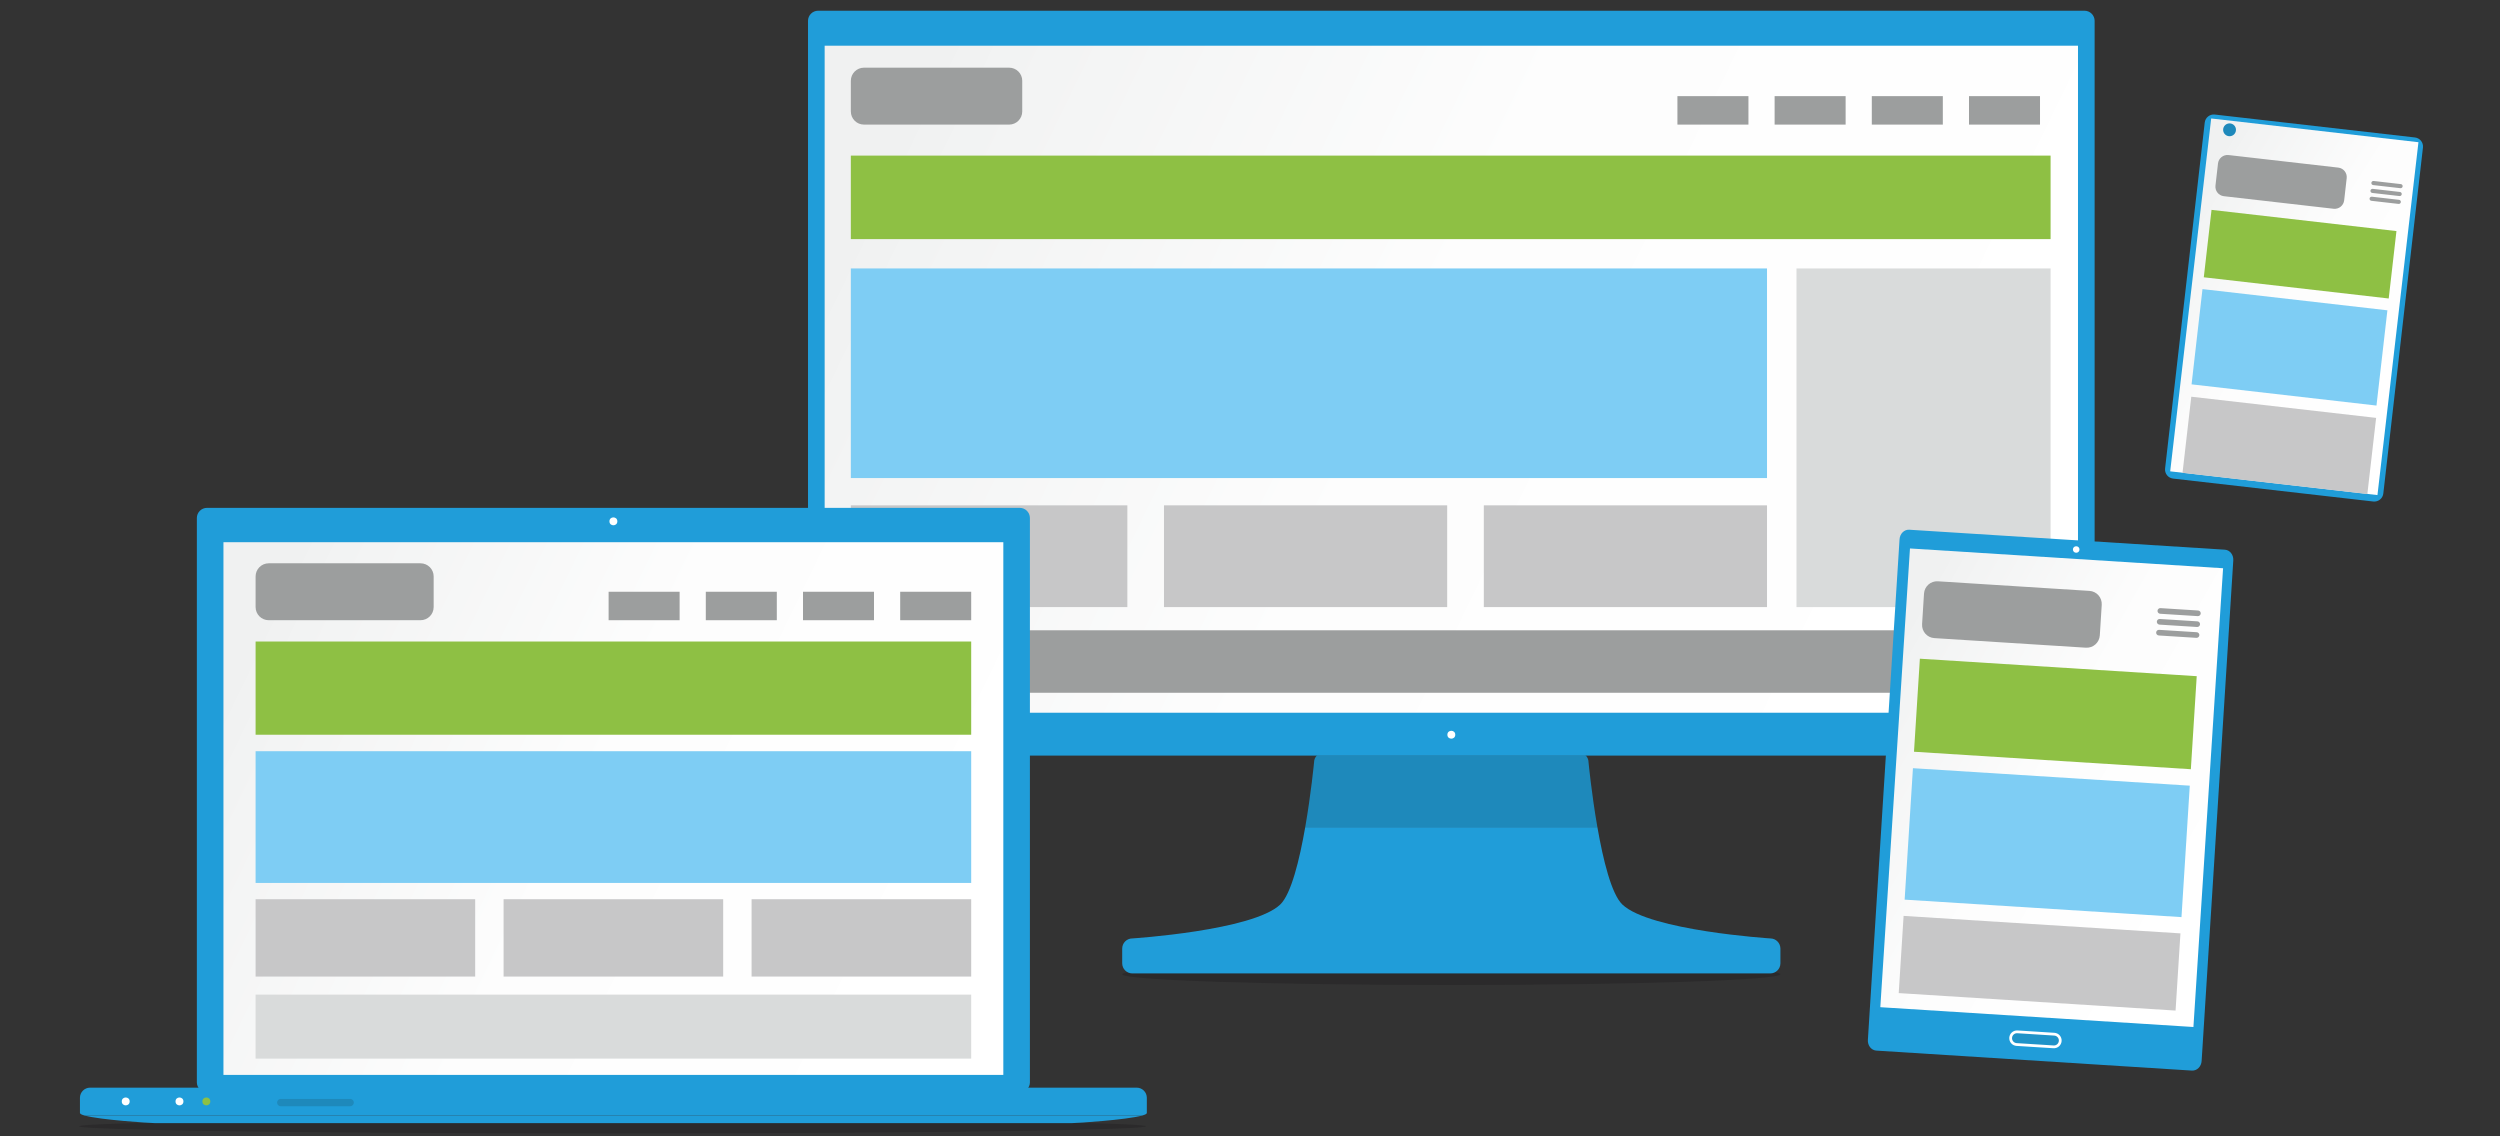 <?xml version="1.0" encoding="utf-8"?>
<!-- Generator: Adobe Illustrator 15.1.0, SVG Export Plug-In  -->
<!DOCTYPE svg PUBLIC "-//W3C//DTD SVG 1.1//EN" "http://www.w3.org/Graphics/SVG/1.1/DTD/svg11.dtd">
<svg version="1.1"
	 xmlns="http://www.w3.org/2000/svg" xmlns:xlink="http://www.w3.org/1999/xlink" xmlns:a="http://ns.adobe.com/AdobeSVGViewerExtensions/3.0/"
	 x="0px" y="0px" width="308px" height="140px" viewBox="-9.748 -1.32 308 140" enable-background="new -9.748 -1.32 308 140"
	 xml:space="preserve">
<rect x="-9.748" y="-1.32" width="308" height="140" fill="#333333" stroke="none"/>
<defs>
</defs>
<ellipse opacity="0.31" fill="#1B181C" enable-background="new    " cx="65.721" cy="137.439" rx="65.721" ry="0.883"/>
<ellipse opacity="0.31" fill="#1B181C" enable-background="new    " cx="169.053" cy="118.707" rx="40.546" ry="1.327"/>
<path fill="#209DD9" d="M208.349,114.294c0,0-14.827-0.955-18.216-4.172c-1.355-1.285-2.386-5.546-3.084-9.543h-35.992
	c-0.699,3.997-1.729,8.258-3.085,9.543c-3.39,3.215-18.215,4.172-18.215,4.172c-0.692,0-1.251,0.561-1.251,1.253v1.809
	c0,0.69,0.559,1.25,1.251,1.25h78.592c0.69,0,1.25-0.56,1.25-1.25v-1.808C209.599,114.856,209.04,114.294,208.349,114.294z"/>
<path fill="#209DD9" d="M184.71,91.353h-31.313c-0.371,0-0.698,0.163-0.927,0.417h33.167
	C185.408,91.516,185.08,91.353,184.71,91.353z"/>
<path fill="#209DD9" d="M248.31,90.52c0,0.69-0.561,1.25-1.252,1.25H91.049c-0.69,0-1.251-0.56-1.251-1.25V1.251
	c0-0.69,0.561-1.251,1.251-1.251h156.009c0.691,0,1.252,0.56,1.252,1.251V90.52z"/>
<linearGradient id="SVGID_1_" gradientUnits="userSpaceOnUse" x1="102.126" y1="125.832" x2="233.393" y2="62.105" gradientTransform="matrix(1 0 0 -1 0.045 138.761)">
	<stop  offset="0" style="stop-color:#F0F1F1"/>
	<stop  offset="0.052" style="stop-color:#F2F3F3"/>
	<stop  offset="0.474" style="stop-color:#FDFDFD"/>
	<stop  offset="1" style="stop-color:#FFFFFF"/>
</linearGradient>
<rect x="91.849" y="4.311" fill="url(#SVGID_1_)" width="154.411" height="82.177"/>
<path fill="#9C9E9E" d="M96.694,14.031h17.88c0.894,0,1.618-0.725,1.618-1.619V8.635c0-0.893-0.724-1.618-1.618-1.618h-17.88
	c-0.895,0-1.619,0.725-1.619,1.618v3.775C95.075,13.305,95.799,14.031,96.694,14.031z"/>
<rect x="95.075" y="60.939" fill="#C7C7C8" width="34.068" height="12.534"/>
<rect x="133.655" y="60.939" fill="#C7C7C8" width="34.89" height="12.534"/>
<rect x="95.075" y="17.85" fill="#8EC044" width="147.809" height="10.289"/>
<rect x="95.075" y="31.752" fill="#7ECDF4" width="112.873" height="25.825"/>
<rect x="196.911" y="10.524" fill="#9C9E9E" width="8.749" height="3.507"/>
<rect x="208.885" y="10.524" fill="#9C9E9E" width="8.748" height="3.507"/>
<rect x="220.858" y="10.524" fill="#9C9E9E" width="8.75" height="3.507"/>
<rect x="232.833" y="10.524" fill="#9C9E9E" width="8.748" height="3.507"/>
<rect x="211.578" y="31.752" fill="#D9DBDB" width="31.306" height="41.723"/>
<rect x="95.075" y="76.331" fill="#9C9E9E" width="147.809" height="7.698"/>
<rect x="173.059" y="60.939" fill="#C7C7C8" width="34.889" height="12.534"/>
<circle fill="#FFFFFF" cx="169.055" cy="89.199" r="0.486"/>
<path fill="#1E89BB" d="M185.96,92.607c0-0.323-0.123-0.615-0.324-0.837H152.47c-0.2,0.222-0.326,0.514-0.326,0.837
	c0,0-0.368,3.847-1.087,7.973h35.992C186.329,96.454,185.96,92.607,185.96,92.607z"/>
<path fill="#209DD9" d="M117.138,132.019c0,0.691-0.56,1.249-1.251,1.249H15.755c-0.69,0-1.251-0.558-1.251-1.249V62.499
	c0-0.692,0.561-1.251,1.251-1.251h100.131c0.691,0,1.251,0.56,1.251,1.251V132.019z"/>
<path fill="#209DD9" d="M131.542,135.798v-1.869c0-0.689-0.559-1.25-1.251-1.25H1.352c-0.691,0-1.251,0.561-1.251,1.25v1.869
	c0,0.109,0.219,0.216,0.586,0.319h130.271C131.325,136.014,131.542,135.908,131.542,135.798z"/>
<linearGradient id="SVGID_2_" gradientUnits="userSpaceOnUse" x1="21.737" y1="61.845" x2="108.169" y2="19.885" gradientTransform="matrix(1 0 0 -1 0.045 138.761)">
	<stop  offset="0" style="stop-color:#F0F1F1"/>
	<stop  offset="0.052" style="stop-color:#F2F3F3"/>
	<stop  offset="0.474" style="stop-color:#FDFDFD"/>
	<stop  offset="1" style="stop-color:#FFFFFF"/>
</linearGradient>
<rect x="17.781" y="65.48" fill="url(#SVGID_2_)" width="96.08" height="65.628"/>
<circle fill="#FFFFFF" cx="65.822" cy="62.909" r="0.487"/>
<circle fill="#FFFFFF" cx="5.741" cy="134.376" r="0.487"/>
<circle fill="#209DD9" cx="9.052" cy="134.376" r="0.487"/>
<circle fill="#FFFFFF" cx="12.363" cy="134.376" r="0.487"/>
<circle fill="#8EC044" cx="15.674" cy="134.376" r="0.487"/>
<path fill="#1E89BB" d="M33.841,134.515c0,0.251-0.202,0.453-0.452,0.453h-8.552c-0.25,0-0.452-0.202-0.452-0.453l0,0
	c0-0.247,0.202-0.45,0.452-0.45h8.552C33.639,134.065,33.841,134.266,33.841,134.515L33.841,134.515z"/>
<path fill="#209DD9" d="M122.343,137.047c0.581,0,6.68-0.396,8.614-0.93H0.686c1.934,0.534,8.033,0.93,8.613,0.93H122.343z"/>
<path fill="#9C9E9E" d="M43.679,73.471c0,0.896-0.724,1.619-1.618,1.619H23.359c-0.894,0-1.618-0.724-1.618-1.619v-3.774
	c0-0.895,0.725-1.619,1.618-1.619h18.702c0.894,0,1.618,0.724,1.618,1.619V73.471z"/>
<rect x="65.232" y="71.584" fill="#9C9E9E" width="8.748" height="3.506"/>
<rect x="77.207" y="71.584" fill="#9C9E9E" width="8.748" height="3.506"/>
<rect x="89.181" y="71.584" fill="#9C9E9E" width="8.748" height="3.506"/>
<rect x="101.155" y="71.584" fill="#9C9E9E" width="8.748" height="3.506"/>
<rect x="21.741" y="77.715" fill="#8EC044" width="88.162" height="11.484"/>
<rect x="21.741" y="91.229" fill="#7ECDF4" width="88.162" height="16.229"/>
<rect x="21.74" y="121.218" fill="#D9DBDB" width="88.163" height="7.884"/>
<rect x="21.741" y="109.464" fill="#C7C7C8" width="27.054" height="9.529"/>
<rect x="52.294" y="109.464" fill="#C7C7C8" width="27.054" height="9.529"/>
<rect x="82.848" y="109.464" fill="#C7C7C8" width="27.055" height="9.529"/>
<path fill="#209DD9" d="M261.492,129.396c-0.043,0.689-0.578,1.216-1.194,1.18l-38.886-2.462c-0.616-0.039-1.081-0.629-1.038-1.317
	l3.902-61.676c0.042-0.69,0.578-1.218,1.193-1.179l38.887,2.46c0.615,0.039,1.081,0.629,1.037,1.319L261.492,129.396z"/>
<linearGradient id="SVGID_3_" gradientUnits="userSpaceOnUse" x1="231.373" y1="64.823" x2="276.004" y2="43.155" gradientTransform="matrix(0.998 0.063 0.063 -0.998 -13.979 133.367)">
	<stop  offset="0" style="stop-color:#F0F1F1"/>
	<stop  offset="0.052" style="stop-color:#F2F3F3"/>
	<stop  offset="0.474" style="stop-color:#FDFDFD"/>
	<stop  offset="1" style="stop-color:#FFFFFF"/>
</linearGradient>
<polygon fill="url(#SVGID_3_)" points="260.481,125.206 221.907,122.767 225.561,66.25 264.135,68.688 "/>
<circle fill="#FFFFFF" cx="246.04" cy="66.379" r="0.4"/>
<path fill="#1F93C9" stroke="#FFFFFF" stroke-width="0.342" stroke-miterlimit="10" d="M244.074,126.921
	c-0.027,0.43-0.397,0.759-0.829,0.73l-4.55-0.287c-0.431-0.028-0.757-0.4-0.73-0.829l0,0c0.028-0.431,0.398-0.758,0.83-0.732
	l4.55,0.289C243.775,126.119,244.101,126.492,244.074,126.921L244.074,126.921z"/>
<path fill="#9C9E9E" d="M248.949,76.963c-0.059,0.892-0.825,1.57-1.718,1.513l-18.665-1.181c-0.893-0.056-1.569-0.824-1.513-1.717
	l0.237-3.769c0.058-0.892,0.825-1.57,1.718-1.513l18.665,1.181c0.892,0.057,1.569,0.824,1.513,1.718L248.949,76.963z"/>
<rect x="226.389" y="80.875" transform="matrix(-0.998 -0.063 0.063 -0.998 481.006 188.424)" fill="#8EC044" width="34.177" height="11.486"/>
<rect x="225.387" y="94.358" transform="matrix(-0.998 -0.063 0.063 -0.998 478.003 220.038)" fill="#7ECDF4" width="34.176" height="16.228"/>
<rect x="224.449" y="112.562" transform="matrix(-0.998 -0.063 0.063 -0.998 475.191 249.66)" fill="#C7C7C8" width="34.176" height="9.53"/>
<path fill="#9C9E9E" d="M261.382,74.262c-0.013,0.191-0.178,0.339-0.37,0.325l-4.629-0.292c-0.191-0.012-0.337-0.176-0.326-0.37l0,0
	c0.013-0.192,0.178-0.338,0.37-0.325l4.629,0.293C261.25,73.905,261.394,74.07,261.382,74.262L261.382,74.262z"/>
<path fill="#9C9E9E" d="M261.213,76.938c-0.012,0.192-0.178,0.339-0.371,0.325l-4.627-0.292c-0.192-0.013-0.338-0.178-0.325-0.37
	l0,0c0.012-0.191,0.176-0.338,0.367-0.325l4.63,0.293C261.079,76.579,261.226,76.747,261.213,76.938L261.213,76.938z"/>
<path fill="#9C9E9E" d="M261.298,75.6c-0.013,0.192-0.178,0.338-0.37,0.326l-4.629-0.292c-0.191-0.013-0.338-0.179-0.326-0.371l0,0
	c0.014-0.192,0.178-0.339,0.368-0.325l4.631,0.292C261.164,75.243,261.31,75.408,261.298,75.6L261.298,75.6z"/>
<path fill="#209DD9" d="M283.877,59.479c-0.071,0.616-0.627,1.057-1.243,0.986l-24.656-2.823c-0.616-0.07-1.057-0.626-0.987-1.244
	l4.884-42.62c0.07-0.615,0.626-1.057,1.24-0.986l24.657,2.824c0.616,0.071,1.058,0.626,0.987,1.242L283.877,59.479z"/>
<linearGradient id="SVGID_4_" gradientUnits="userSpaceOnUse" x1="268.916" y1="129.965" x2="300.584" y2="114.591" gradientTransform="matrix(0.994 0.114 0.114 -0.994 -24.185 125.376)">
	<stop  offset="0" style="stop-color:#F0F1F1"/>
	<stop  offset="0.052" style="stop-color:#F2F3F3"/>
	<stop  offset="0.474" style="stop-color:#FDFDFD"/>
	<stop  offset="1" style="stop-color:#FFFFFF"/>
</linearGradient>
<polygon fill="url(#SVGID_4_)" points="283.155,59.673 257.62,56.749 262.671,13.277 288.205,16.201 "/>
<path fill="#1E89BB" d="M264.935,13.881c0.435,0,0.788,0.355,0.788,0.792c0,0.437-0.354,0.791-0.788,0.791
	c-0.44,0-0.794-0.354-0.794-0.791C264.141,14.236,264.495,13.881,264.935,13.881z"/>
<path fill="#9C9E9E" d="M279.053,23.364c-0.074,0.646-0.658,1.11-1.304,1.036l-13.516-1.548c-0.646-0.073-1.109-0.658-1.036-1.305
	l0.313-2.729c0.072-0.646,0.658-1.109,1.303-1.035l13.516,1.547c0.646,0.074,1.11,0.658,1.036,1.304L279.053,23.364z"/>
<rect x="262.294" y="25.899" transform="matrix(-0.994 -0.114 0.114 -0.994 542.31 91.1)" fill="#8EC044" width="22.92" height="8.356"/>
<rect x="260.982" y="35.648" transform="matrix(-0.994 -0.114 0.114 -0.994 538.386 113.832)" fill="#7ECDF4" width="22.919" height="11.806"/>
<polygon fill="#C7C7C8" points="260.218,47.555 282.99,50.163 281.91,59.544 259.138,56.936 "/>
<path fill="#9C9E9E" d="M286.258,21.641c-0.017,0.14-0.141,0.24-0.281,0.224l-3.352-0.382c-0.139-0.017-0.237-0.143-0.221-0.282l0,0
	c0.016-0.14,0.141-0.24,0.278-0.224l3.352,0.384C286.174,21.376,286.275,21.502,286.258,21.641L286.258,21.641z"/>
<path fill="#9C9E9E" d="M286.037,23.579c-0.017,0.139-0.141,0.239-0.282,0.224l-3.35-0.383c-0.14-0.017-0.238-0.143-0.224-0.281l0,0
	c0.017-0.139,0.144-0.238,0.281-0.225l3.35,0.385C285.952,23.315,286.053,23.439,286.037,23.579L286.037,23.579z"/>
<path fill="#9C9E9E" d="M286.147,22.61c-0.016,0.14-0.141,0.24-0.282,0.224l-3.35-0.383c-0.139-0.017-0.238-0.142-0.224-0.281l0,0
	c0.017-0.14,0.144-0.24,0.281-0.224l3.352,0.384C286.064,22.346,286.164,22.471,286.147,22.61L286.147,22.61z"/>
</svg>
